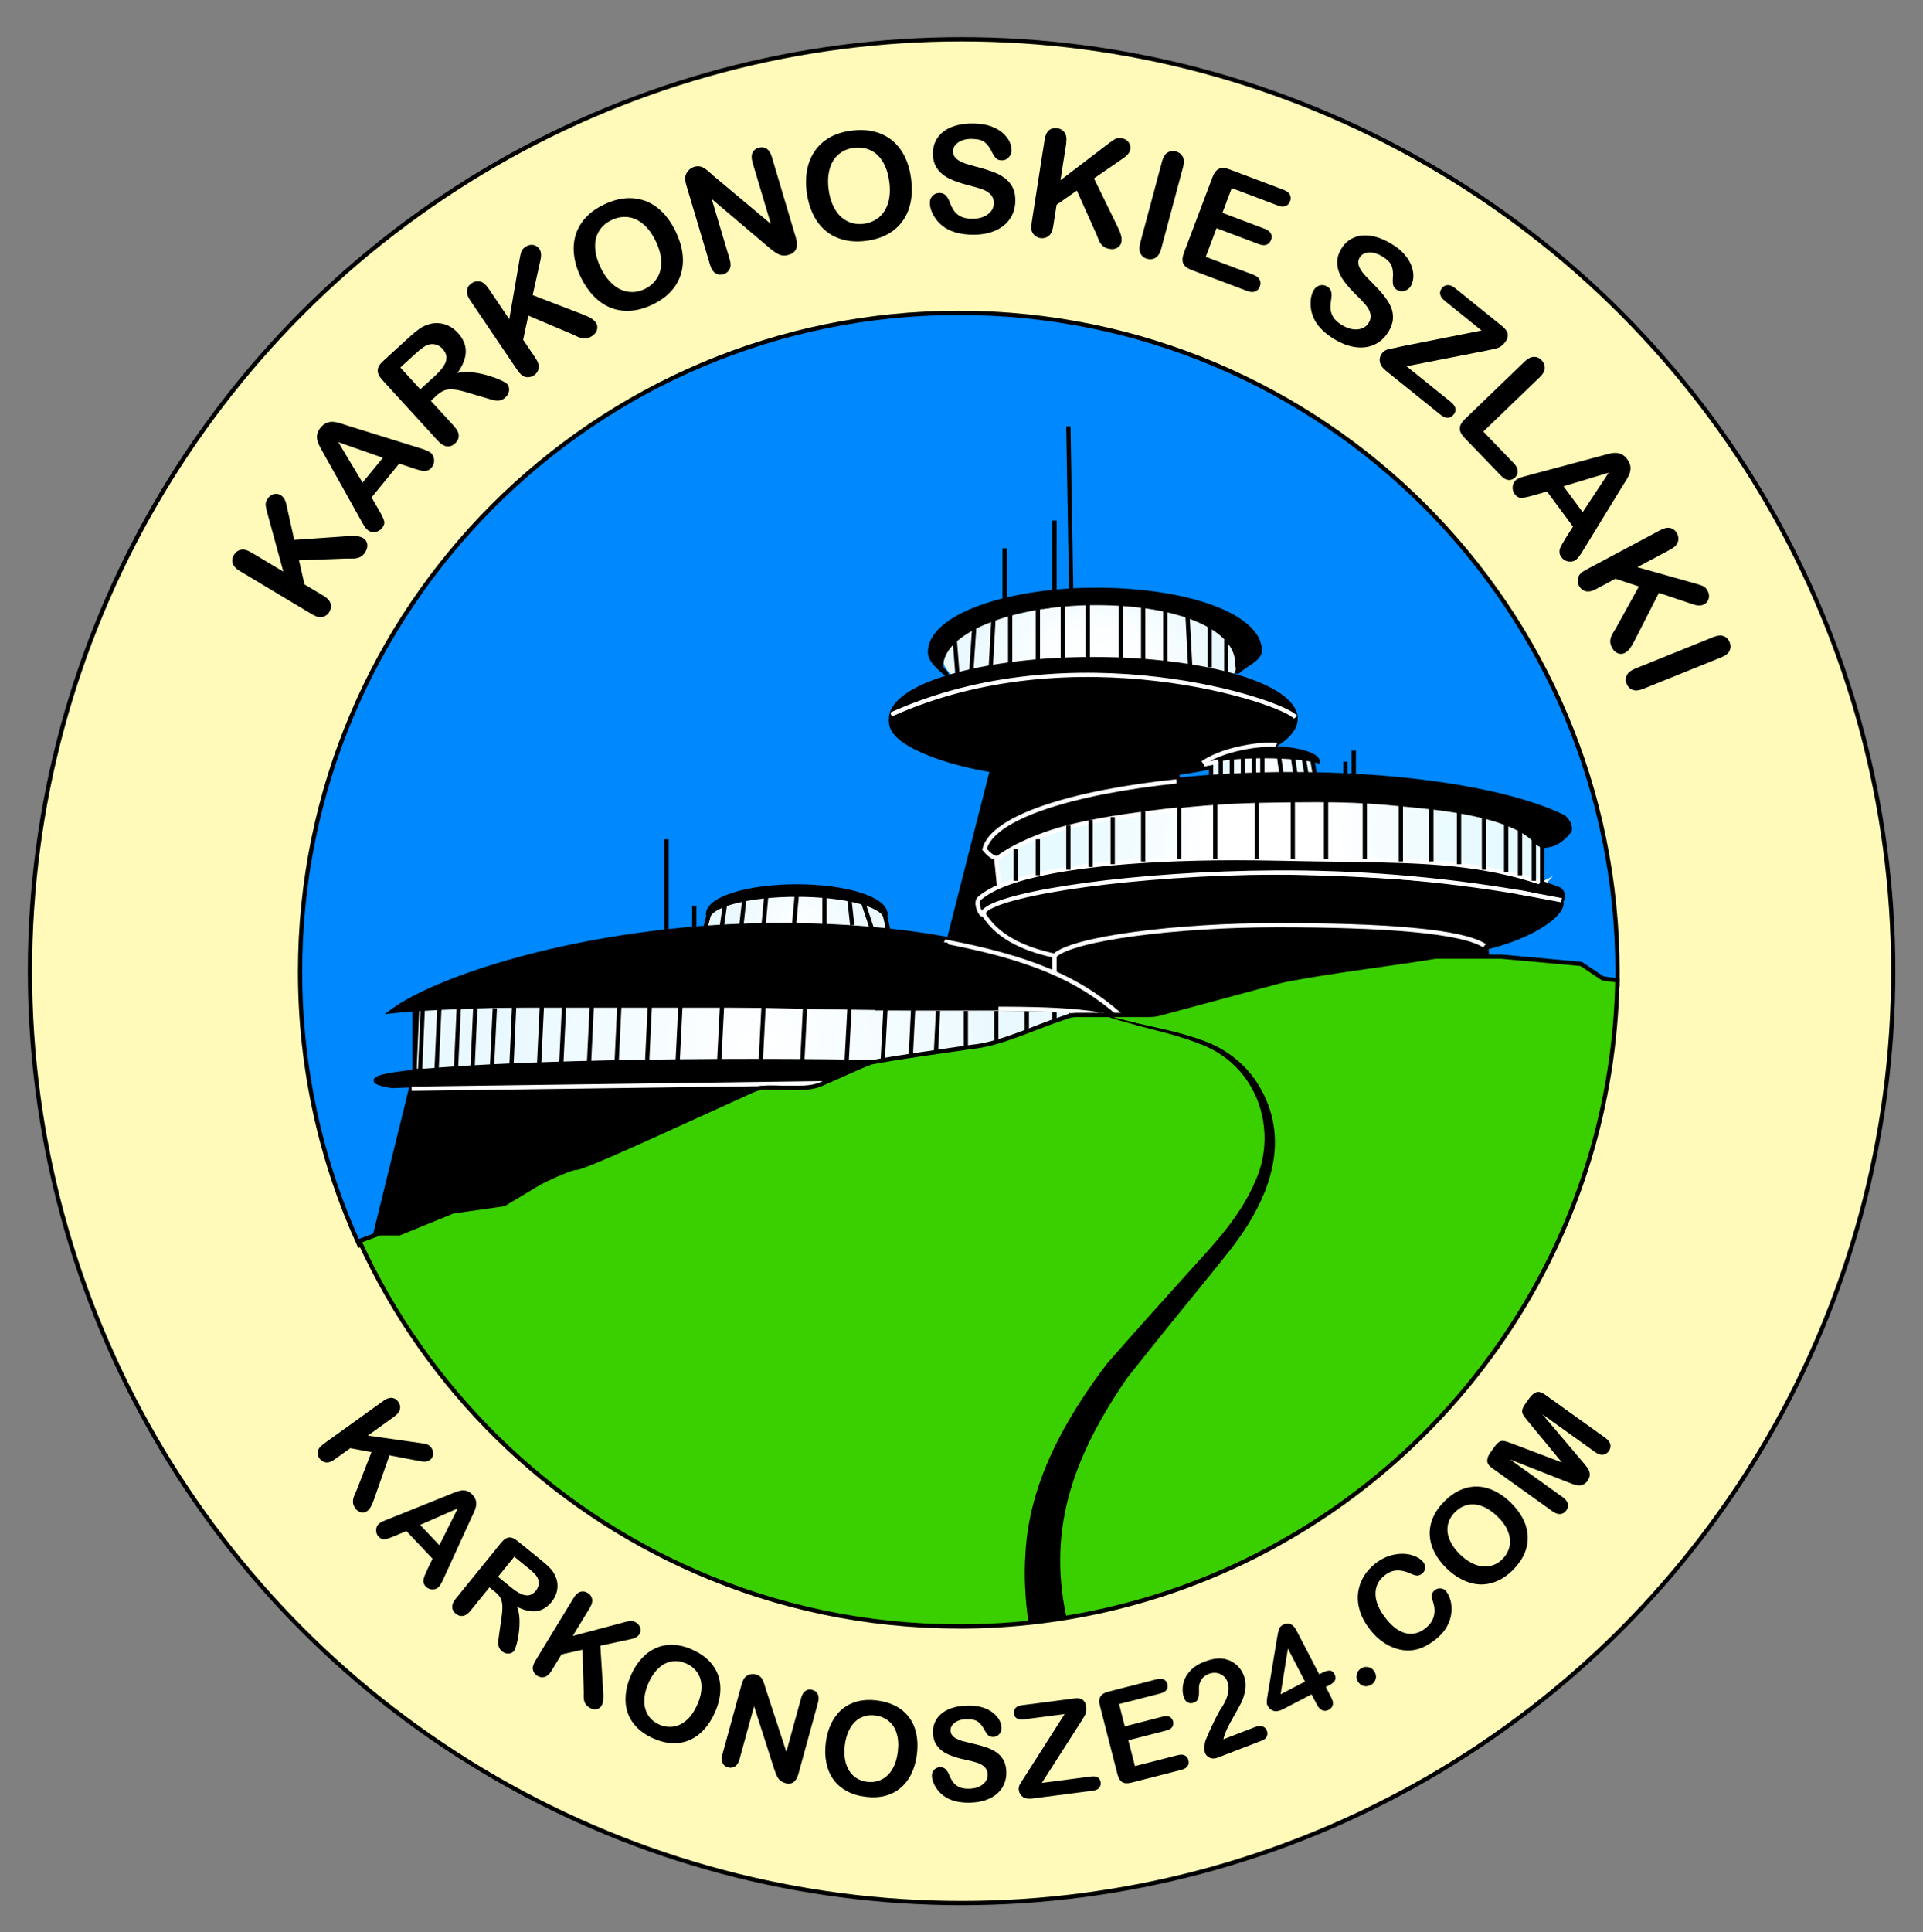 <?xml version="1.0" encoding="UTF-8"?>
<svg id="Warstwa_1" xmlns="http://www.w3.org/2000/svg" version="1.1" xmlns:xlink="http://www.w3.org/1999/xlink" viewBox="0 0 452 454">
  <rect x="0" y="0" width="452" height="454" fill="#808080" stroke="none"/>
  <!-- Generator: Adobe Illustrator 29.7.0, SVG Export Plug-In . SVG Version: 2.1.1 Build 88)  -->
  <defs>
    <style>
      .st0 {
        fill: #08f;
      }

      .st0, .st1, .st2, .st3, .st4, .st5, .st6, .st7, .st8, .st9, .st10 {
        stroke-miterlimit: 10;
      }

      .st0, .st1, .st2, .st4, .st6, .st7, .st9, .st10 {
        stroke: #000;
      }

      .st11 {
        fill: url(#Gradient_bez_nazwy_818);
      }

      .st1 {
        display: none;
      }

      .st1, .st2, .st3, .st5, .st12 {
        fill: none;
      }

      .st3 {
        fill-rule: evenodd;
      }

      .st3, .st5, .st8 {
        stroke: #fff;
      }

      .st4 {
        fill: url(#Gradient_bez_nazwy_7621);
      }

      .st13 {
        fill: url(#Gradient_bez_nazwy_442);
      }

      .st7 {
        fill: #3ad000;
      }

      .st14 {
        fill: url(#Gradient_bez_nazwy_7622);
      }

      .st9 {
        fill: #fffab9;
      }

      .st10 {
        fill: url(#Gradient_bez_nazwy_794);
      }

      .st15 {
        fill: url(#Gradient_bez_nazwy_762);
      }
    </style>
    <radialGradient id="Gradient_bez_nazwy_818" data-name="Gradient bez nazwy 818" cx="289.2" cy="102.8" fx="289.2" fy="102.8" r="32.47" gradientTransform="translate(2.73 96.13) scale(.88 .57)" gradientUnits="userSpaceOnUse">
      <stop offset="0" stop-color="#fff"/>
      <stop offset=".46" stop-color="#fbfeff"/>
      <stop offset=".82" stop-color="#f1fbff"/>
      <stop offset="1" stop-color="#eaf9ff"/>
    </radialGradient>
    <radialGradient id="Gradient_bez_nazwy_762" data-name="Gradient bez nazwy 762" cx="304.79" cy="180.61" fx="304.79" fy="180.61" r="9.63" gradientTransform="translate(4.6) scale(.96 1)" gradientUnits="userSpaceOnUse">
      <stop offset="0" stop-color="#fff"/>
      <stop offset=".69" stop-color="#f1fbff"/>
      <stop offset="1" stop-color="#eaf9ff"/>
    </radialGradient>
    <radialGradient id="Gradient_bez_nazwy_442" data-name="Gradient bez nazwy 442" cx="298.71" cy="256.49" fx="298.71" fy="256.49" r="45.9" gradientTransform="translate(0 -236.58) scale(1 1.71)" gradientUnits="userSpaceOnUse">
      <stop offset=".32" stop-color="#fff"/>
      <stop offset=".72" stop-color="#f2fcff"/>
      <stop offset="1" stop-color="#e7faff"/>
    </radialGradient>
    <radialGradient id="Gradient_bez_nazwy_794" data-name="Gradient bez nazwy 794" cx="360.53" cy="168.56" fx="360.53" fy="168.56" r="0" gradientUnits="userSpaceOnUse">
      <stop offset="0" stop-color="#002a70"/>
      <stop offset=".29" stop-color="#0a377a"/>
      <stop offset=".83" stop-color="#265a94"/>
      <stop offset="1" stop-color="#31679e"/>
    </radialGradient>
    <radialGradient id="Gradient_bez_nazwy_7621" data-name="Gradient bez nazwy 762" cx="177.85" cy="220.96" fx="177.85" fy="220.96" r="57.32" gradientTransform="translate(0 59.44) scale(1 .84)" xlink:href="#Gradient_bez_nazwy_762"/>
    <radialGradient id="Gradient_bez_nazwy_7622" data-name="Gradient bez nazwy 762" cx="182.82" cy="228.8" fx="182.82" fy="228.8" r="15.82" gradientTransform="translate(1.61 -28.4) scale(1.02 1.08)" xlink:href="#Gradient_bez_nazwy_762"/>
  </defs>
  <circle class="st9" cx="226.02" cy="228.21" r="218.98"/>
  <path class="st0" d="M380.19,228.36c0,.99-.02,2-.03,2.99l-3.39-.43-5.13-3.42-18.75-1.71h-15.47c-10.47,1.74-25.32,3.44-36.07,5.63-6.89,1.86-18.87,5.07-26.53,7.14-2.64.68-2.97.99-5.68.92-3.35,0-11.11,0-14.7,0-2.54,0-2.58,0-4.95.87-6.27,2-14.25,6.01-21.11,6.64-7.65,1.15-15.76,2.17-23.56,3.63-3.01,1.09-7.96,3.48-11.49,4.97-4,1.94-10.51.57-14.47,1.07-5.57,1.71-14.88,6.68-19.37,8.48,0,0-22.24,10.26-23.95,10.26s-8.55,3.42-8.55,3.42l-8.55,5.13-11.98,1.71-12.56,5.13h-4.55l-4.88,1.83c-8.96-19.57-13.94-41.35-13.94-64.27,0-85.51,69.32-154.83,154.83-154.83s154.83,69.32,154.83,154.83Z"/>
  <g>
    <g>
      <ellipse class="st11" cx="256.65" cy="154.23" rx="35.17" ry="12.7"/>
      <g>
        <g>
          <g>
            <path class="st6" d="M290.85,157.84c.27-.72,0-1.11,0-1.86,0-8.23-13.07-14.28-33.22-14.28-.66,0-1.32,0-1.97.02-1.12.02-2.22.07-3.31.14-.09,0-.18.01-.27.02-.24.01-.48.03-.72.05-.96.06-1.91.15-2.83.25-.14.01-.27.02-.4.04-.49.05-.96.11-1.45.17-.53.06-1.06.14-1.58.22-1.4.2-2.75.45-4.06.73-.26.06-.52.11-.78.17-1.89.42-3.67.91-5.34,1.45-.23.07-.46.15-.68.23-.23.07-.45.16-.67.24-.44.16-.88.32-1.3.49-.21.08-.42.17-.63.25-.2.09-.4.17-.6.25-.2.09-.39.17-.59.26-.33.15-.64.3-.95.45-.19.09-.37.18-.55.28-.07.04-.14.07-.2.11-.29.16-.57.31-.85.47-.17.1-.34.2-.5.3-.16.1-.32.2-.48.3-.32.2-.62.4-.91.61-.15.11-.29.21-.43.32-.49.37-.94.74-1.35,1.14-.08.07-.16.15-.24.22-.44.43-.83.86-1.17,1.31-.06.07-.11.14-.16.22-.33.46-.61.93-.83,1.41-.03.06-.06.12-.08.19-.02.04-.04.09-.05.13-.08.19-.16.38-.21.58-.2.62-.29,1.25-.29,1.89,0,.75,1.04,1.14,1.3,1.86-1.94-1.73-3.91-3.28-3.91-5.28,0-8.06,17.49-14.59,39.08-14.59s38.43,6.22,38.43,14.28c0,1.99-3.27,3.24-5.21,4.97Z"/>
            <path class="st6" d="M246.67,142.39c-.53.07-1.06.14-1.58.22"/>
          </g>
          <ellipse class="st6" cx="256.98" cy="168.88" rx="47.54" ry="14"/>
          <ellipse class="st6" cx="256.65" cy="169.54" rx="47.22" ry="12.7"/>
          <line class="st6" x1="224.41" y1="150.32" x2="225.07" y2="158.79"/>
          <line class="st6" x1="228.97" y1="147.72" x2="228.32" y2="157.49"/>
          <line class="st6" x1="233.53" y1="145.11" x2="232.88" y2="156.84"/>
          <line class="st6" x1="237.44" y1="144.46" x2="237.44" y2="156.18"/>
          <line class="st6" x1="243.95" y1="142.51" x2="243.95" y2="155.53"/>
          <line class="st6" x1="249.81" y1="141.86" x2="249.81" y2="154.88"/>
          <line class="st6" x1="255.68" y1="141.86" x2="255.68" y2="154.88"/>
          <line class="st6" x1="263.49" y1="141.86" x2="263.49" y2="154.88"/>
          <line class="st6" x1="268.7" y1="142.51" x2="268.7" y2="155.53"/>
          <line class="st6" x1="273.91" y1="143.16" x2="273.91" y2="155.53"/>
          <line class="st6" x1="279.12" y1="144.46" x2="279.77" y2="156.84"/>
          <line class="st6" x1="284.33" y1="147.07" x2="284.33" y2="156.84"/>
          <line class="st6" x1="288.24" y1="150.32" x2="288.24" y2="158.14"/>
          <line class="st6" x1="251.12" y1="100.17" x2="251.77" y2="138.6"/>
          <line class="st6" x1="247.86" y1="122.32" x2="247.86" y2="139.25"/>
          <line class="st6" x1="236.14" y1="128.83" x2="236.14" y2="141.2"/>
        </g>
        <polygon class="st6" points="275.21 246.71 216.6 246.06 234.18 177.03 273.26 176.37 275.21 246.71"/>
        <polygon class="st6" points="275.46 246.82 280.42 242.81 276.54 178.37 273.26 176.37 275.46 246.82"/>
      </g>
      <polygon points="349.79 243.78 248.46 245.1 248.19 219.03 349.79 215.62 349.79 243.78"/>
      <g>
        <polygon class="st15" points="310.06 183.86 284.66 183.86 285.31 177.35 308.1 177.35 310.06 183.86"/>
        <g>
          <path class="st13" d="M362.16,199.49c8.19,23.73-43.82,10.67-94.44,16.28-34.49,3.82-33.6-4.91-33.22-15.96.26-7.37,28.72-13.35,64.15-13.35s61.09,6.06,63.5,13.03Z"/>
          <g>
            <g>
              <path class="st10" d="M360.53,168.56"/>
              <g>
                <path class="st8" d="M278.47,190.05c-12.47,1.35-24.61,3-32.82,5.98-4.2,1.52-7.7,3.21-10.34,5.03-.29.2-.57.4-.85.61-1.09-.03-2.23-1.11-3.05-2.1,1.83-7.45,20.33-13.41,45.76-16.03l1.3,6.51Z"/>
                <path class="st6" d="M369,194.79c0,.11-.01.21-.03.33-.01.02-.03.04-.04.07-.01.02-.03.04-.04.06-1.25,1.6-2.64,2.77-4.45,3.28-.35.1-.79.15-1.25.2-1.15.14-1.83-.7-2.66-1.5-5.26-5.1-18.33-6.97-26.7-7.82-12.92-1.31-17-1.62-36.48-1.28-7,.12-13.76.55-20.11,1.24l-.21-6.15c8.21-.85,17.15-1.31,26.51-1.31,23.41,0,44.23,2.91,57.44,7.42,2.47.85,4.67,1.74,6.57,2.68.92.82,1.44,1.77,1.44,2.78Z"/>
                <path class="st8" d="M360.73,209.88l-.33.37-10.94,12.15v.21s-.08-.07-.12-.09c-5-3.9-25.32-5.12-49.05-5.12s-48.02,3.1-52.43,7.16c-12.13-2.51-15.35-7.93-16.28-9.12-.4-.51-.4-1.04-.01-1.57,3.24-4.55,34.06-9.23,68.07-8.85.15,0,.31,0,.46,0h.1c11.22.14,21.71.61,30.9,1.28,13.02.94,23.43,2.27,29.64,3.56Z"/>
                <path class="st8" d="M362.77,207.61l-2.05,2.27-.33.37c-8.45-1.54-18.33-2.96-29.31-3.93-8.77-.78-18.22-1.26-28.19-1.29-.91,0-1.8,0-2.7,0h-.1c-33.01.15-63.71,4.67-68.53,8.84-.36.31-.57.61-.64.92-.14.63-1.95-2.61-.7-3.69,1.89-1.63,4.79-3.03,8.51-4.21,1.59-.51,3.33-.97,5.21-1.4,2.21-.5,4.6-.96,7.16-1.35,1.67-.26,3.41-.5,5.21-.72,1.68-.21,3.42-.39,5.21-.56,2.31-.21,4.7-.4,7.16-.56,5.34-.34,11.02-.54,16.93-.62,3.2-.04,6.46-.04,9.77,0,2.05.02,4.11.05,6.19.1,10.69.24,19.65.24,27.68.52,7.05.25,13.38.72,19.54,1.78,3.93.66,7.8,1.56,11.72,2.8.64.2,1.3.41,1.95.64.09.03.19.07.29.1Z"/>
                <line class="st5" x1="234.18" y1="201.77" x2="234.83" y2="208.29"/>
                <line class="st2" x1="238.74" y1="199.49" x2="238.74" y2="206.98"/>
                <line class="st2" x1="243.95" y1="197.22" x2="243.95" y2="205.68"/>
                <line class="st2" x1="251.12" y1="193.96" x2="251.12" y2="204.38"/>
                <line class="st2" x1="256.33" y1="192.66" x2="256.33" y2="203.73"/>
                <line class="st2" x1="261.54" y1="192.01" x2="261.54" y2="203.08"/>
                <line class="st2" x1="268.7" y1="190.7" x2="268.7" y2="202.43"/>
                <line class="st2" x1="277.17" y1="189.4" x2="277.17" y2="201.77"/>
                <line class="st2" x1="285.64" y1="188.75" x2="285.64" y2="201.77"/>
                <line class="st2" x1="295.4" y1="188.1" x2="295.4" y2="201.77"/>
                <line class="st2" x1="303.87" y1="188.1" x2="303.87" y2="201.77"/>
                <line class="st2" x1="311.69" y1="188.1" x2="311.69" y2="201.77"/>
                <line class="st2" x1="320.8" y1="188.1" x2="320.8" y2="201.77"/>
                <line class="st2" x1="329.27" y1="188.75" x2="329.27" y2="202.43"/>
                <line class="st2" x1="336.44" y1="189.4" x2="336.44" y2="202.43"/>
                <line class="st2" x1="342.95" y1="190.7" x2="342.95" y2="203.08"/>
                <line class="st2" x1="348.81" y1="192.01" x2="348.81" y2="204.38"/>
                <line class="st2" x1="354.02" y1="193.31" x2="354.02" y2="205.03"/>
                <line class="st2" x1="357.28" y1="195.26" x2="357.28" y2="205.68"/>
                <line class="st2" x1="360.53" y1="197.22" x2="360.53" y2="206.98"/>
                <line class="st2" x1="362.49" y1="198.52" x2="362.49" y2="207.64"/>
              </g>
              <path class="st6" d="M309.71,178.82c-2.53-.68-7.26-1.14-12.68-1.14s-10.15.46-12.68,1.14c.33-1.72,5.87-3.09,12.68-3.09s12.35,1.37,12.68,3.09Z"/>
              <line class="st2" x1="284.66" y1="178.65" x2="284.66" y2="182.56"/>
              <line class="st2" x1="286.94" y1="178.33" x2="286.94" y2="182.24"/>
              <line class="st2" x1="289.54" y1="177.68" x2="289.54" y2="182.24"/>
              <line class="st2" x1="292.15" y1="177.68" x2="292.15" y2="182.24"/>
              <line class="st2" x1="294.75" y1="177.68" x2="294.75" y2="182.24"/>
              <line class="st2" x1="296.71" y1="177.68" x2="296.71" y2="182.24"/>
              <line class="st2" x1="300.61" y1="177.68" x2="301.27" y2="182.24"/>
              <line class="st2" x1="303.87" y1="177.68" x2="304.52" y2="182.24"/>
              <line class="st2" x1="306.48" y1="178.33" x2="307.13" y2="182.24"/>
              <line class="st2" x1="308.43" y1="178.33" x2="309.08" y2="182.24"/>
            </g>
            <line class="st1" x1="247.86" y1="224.57" x2="247.21" y2="244.76"/>
            <line class="st2" x1="349.46" y1="243.46" x2="349.46" y2="222.62"/>
            <line class="st2" x1="349.46" y1="222.4" x2="349.46" y2="222.29"/>
            <line class="st2" x1="247.21" y1="244.76" x2="349.46" y2="243.46"/>
            <line class="st2" x1="316.25" y1="178.98" x2="316.25" y2="182.24"/>
            <line class="st2" x1="318.2" y1="176.37" x2="318.2" y2="182.24"/>
          </g>
        </g>
      </g>
      <rect class="st4" x="97.41" y="236.29" width="160.87" height="16.93"/>
      <rect class="st14" x="166.12" y="209.92" width="42.33" height="17.58" rx="8.79" ry="8.79"/>
      <polygon class="st6" points="265.12 291.33 87.97 291.98 97.74 251.6 257.3 252.25 265.12 291.33"/>
      <g>
        <g>
          <path class="st6" d="M262.19,238.25c-6.81-1.81-32.56-.65-84.67-1.95-31.93-.8-71.71-.16-85.32,1.3,11.21-8.26,46.66-19.62,87.6-20.19,15.62-.22,29.7.93,41.68,3.03.36.06.71.13,1.07.19.2.04.39.07.59.11,20.42,3.79,34.44,10.36,39.05,17.51Z"/>
          <path class="st6" d="M208.13,214.8c0,.18-.02.35-.07.53-.87-2.85-9.84-5.09-20.78-5.09s-19.91,2.24-20.78,5.09c-.05-.18-.07-.35-.07-.53,0-3.6,9.33-6.51,20.84-6.51s20.84,2.92,20.84,6.51Z"/>
          <line class="st2" x1="166.45" y1="215.45" x2="165.8" y2="218.06"/>
          <line class="st2" x1="208.13" y1="215.45" x2="208.78" y2="218.71"/>
          <line class="st2" x1="202.92" y1="212.19" x2="204.88" y2="218.06"/>
          <line class="st2" x1="199.67" y1="211.54" x2="200.32" y2="217.41"/>
          <line class="st2" x1="193.8" y1="210.24" x2="193.8" y2="217.41"/>
          <line class="st2" x1="187.29" y1="210.24" x2="186.64" y2="217.41"/>
          <line class="st2" x1="180.13" y1="210.24" x2="179.48" y2="217.41"/>
          <line class="st2" x1="174.92" y1="211.54" x2="174.27" y2="217.41"/>
          <line class="st2" x1="170.36" y1="212.85" x2="169.71" y2="217.41"/>
          <path class="st6" d="M265.45,253.88c0,.41-1.06.81-3.03,1.19-17.77-.72-48.57-1.19-83.59-1.19-37.19,0-69.62.53-86.74,1.32-2.46-.42-3.78-.86-3.78-1.32,0-2.52,39.66-4.56,88.58-4.56s88.58,2.04,88.58,4.56Z"/>
          <line class="st2" x1="98.06" y1="236.94" x2="97.41" y2="251.92"/>
          <line class="st2" x1="255.68" y1="237.6" x2="255.68" y2="251.92"/>
          <line class="st2" x1="247.86" y1="236.94" x2="247.86" y2="251.27"/>
          <line class="st2" x1="241.35" y1="236.94" x2="241.35" y2="250.62"/>
          <line class="st2" x1="234.18" y1="236.94" x2="234.18" y2="250.62"/>
          <line class="st2" x1="227.02" y1="236.94" x2="227.02" y2="249.97"/>
          <line class="st2" x1="220.51" y1="236.94" x2="219.86" y2="249.97"/>
          <line class="st2" x1="214.64" y1="236.94" x2="213.99" y2="249.97"/>
          <line class="st2" x1="99.37" y1="236.94" x2="98.72" y2="251.92"/>
          <line class="st2" x1="103.27" y1="236.94" x2="102.62" y2="251.27"/>
          <line class="st2" x1="107.83" y1="236.94" x2="107.18" y2="251.27"/>
          <line class="st2" x1="111.74" y1="236.29" x2="111.09" y2="250.62"/>
          <line class="st2" x1="116.3" y1="236.94" x2="115.65" y2="250.62"/>
          <line class="st2" x1="120.86" y1="236.29" x2="120.21" y2="250.62"/>
          <line class="st2" x1="127.37" y1="236.29" x2="126.72" y2="249.97"/>
          <line class="st2" x1="132.58" y1="236.29" x2="131.93" y2="249.97"/>
          <line class="st2" x1="139.1" y1="236.29" x2="138.44" y2="249.97"/>
          <line class="st2" x1="145.61" y1="235.64" x2="144.96" y2="249.32"/>
          <line class="st2" x1="152.77" y1="235.64" x2="152.12" y2="249.32"/>
          <line class="st2" x1="159.94" y1="236.29" x2="159.29" y2="249.32"/>
          <line class="st2" x1="251.77" y1="237.6" x2="251.77" y2="251.27"/>
          <line class="st2" x1="258.28" y1="238.25" x2="258.28" y2="251.92"/>
          <line class="st2" x1="208.13" y1="236.94" x2="207.48" y2="249.32"/>
          <line class="st2" x1="199.67" y1="236.94" x2="199.01" y2="249.32"/>
          <line class="st2" x1="189.24" y1="236.29" x2="188.59" y2="249.32"/>
          <line class="st2" x1="179.48" y1="236.29" x2="178.82" y2="249.32"/>
          <line class="st2" x1="169.71" y1="236.29" x2="169.05" y2="249.32"/>
        </g>
        <line class="st2" x1="96.76" y1="255.18" x2="87.64" y2="292.3"/>
        <line class="st2" x1="258.28" y1="255.18" x2="265.45" y2="291.65"/>
        <line class="st2" x1="87.64" y1="292.3" x2="265.45" y2="291.65"/>
      </g>
      <polyline class="st2" points="347.51 224.57 349.34 222.52 349.46 222.4"/>
      <path class="st6" d="M366.67,211.47c-.23-.05-.48-.1-.72-.14.71.31,1.09.6,1.09.87.08,2.81-6.73,7.76-17.58,10.42v-.21l10.94-12.15.33-.37,2.05-2.27c1.2.41,2.4.85,3.62,1.33,1.11.44,1.44,2.77.27,2.53Z"/>
      <path class="st3" d="M282.7,179.3c5.99-4.1,16.45-4.64,17.26-4.21"/>
      <line class="st5" x1="283.03" y1="179.63" x2="286.29" y2="178.98"/>
    </g>
    <line class="st5" x1="96.76" y1="255.83" x2="241.35" y2="253.88"/>
    <line class="st2" x1="362.49" y1="207.64" x2="349.46" y2="221.96"/>
    <line class="st5" x1="356.63" y1="209.59" x2="367.05" y2="211.54"/>
    <path class="st6" d="M126.07,183.54"/>
    <path class="st5" d="M263.17,238.42c.24.21-.03.63-.09.95-11.31-3.08-27.93-2.07-47.13-2.42l6.51-15.63c19.61,3.78,30.96,8.54,40.71,17.11Z"/>
    <rect class="st6" x="206.18" y="225.87" width="28.01" height="11.07"/>
    <rect class="st6" x="217.9" y="221.96" width="3.91" height="3.26"/>
    <rect class="st6" x="221.16" y="221.96" width="1.3" height="1.3" rx=".06" ry=".06"/>
    <path class="st5" d="M209.43,167.91c42.94-19.43,92.34-3.05,95.09.65"/>
    <line class="st5" x1="247.86" y1="224.57" x2="247.86" y2="228.48"/>
    <line class="st2" x1="163.19" y1="212.85" x2="163.19" y2="220.01"/>
    <line class="st2" x1="156.68" y1="197.22" x2="156.68" y2="220.01"/>
  </g>
  <path class="st7" d="M225.36,382.18c-21.95,0-42.82-4.57-61.73-12.81-35.02-15.23-63.32-43.04-79.16-77.74l4.88-1.83h4.55l12.56-5.13,11.98-1.71,8.55-5.13s6.84-3.42,8.55-3.42,23.95-10.26,23.95-10.26c3.45-1.58,11.57-5.25,16.28-7.4,1.35-.62,2.32-1.12,3.75-1.13,3.69-.35,10.09.84,13.81-1.02,3.54-1.49,8.48-3.88,11.49-4.97,7.81-1.46,15.9-2.48,23.56-3.63,6.85-.63,14.86-4.64,21.11-6.64,2.38-.87,2.41-.88,4.95-.87,3.59,0,11.35,0,14.7,0,2.72.07,3.06-.24,5.68-.92,7.67-2.06,19.62-5.28,26.53-7.14,10.75-2.19,25.62-3.89,36.07-5.63h15.47l18.75,1.71,5.13,3.42,3.39.43c-1.11,58.65-34.83,109.3-83.78,134.61-21.27,11.02-45.42,17.23-71.02,17.23"/>
  <path class="st12" d="M247.65,397.07"/>
  <path d="M253.88,233.34c.91,4.84,9.38,5.97,13.42,7.1,5.19,1.2,10.46,2.2,15.53,4.09,5.17,1.85,9.74,5.32,12.7,9.98,6.57,10.37,4.68,21.35-1.18,31.55-2.69,4.8-6.22,8.94-9.61,13.18-6.51,7.98-14.14,17.4-19.93,24.73-12,17.62-18.76,34.51-14.16,56.01,0,0-8.87,1.54-8.87,1.54-.8-5.43-1.12-10.98-.75-16.53.88-16.63,9.36-31.64,19.16-44.55,7.05-8.04,14.21-16.01,21.36-23.92,5.34-5.79,10.45-11.75,13.54-19.05,3.15-6.97,2.83-15.39-1.04-22.07-2.58-4.54-6.72-8.04-11.61-9.93-4.89-2.01-10.12-3.18-15.28-4.54-4.04-1.28-12.51-2.66-13.29-7.59h0Z"/>
  <g>
    <path d="M92.74,332.83l-6.28,4.51,12.54,1.78c.6.08,1.08.19,1.42.3.34.12.66.38.95.77.37.52.52,1.05.45,1.59s-.33.97-.77,1.29c-.53.38-1.25.49-2.16.31l-7.34-1.41-3.63,10.31c-.25.72-.5,1.31-.75,1.76s-.55.81-.91,1.06c-.4.29-.86.38-1.38.28-.52-.1-.97-.42-1.36-.96-.36-.5-.55-.99-.56-1.47s.08-.95.28-1.42c.2-.48.39-.91.56-1.29l3.51-9.02-4.98-.92-3.7,2.66c-.75.54-1.43.77-2.04.68-.61-.08-1.1-.39-1.49-.93-.22-.31-.35-.67-.4-1.07-.04-.4.02-.78.19-1.13.15-.28.36-.54.64-.78.28-.24.71-.57,1.28-.98l13.31-9.57c.73-.53,1.4-.76,2-.7.6.06,1.09.36,1.49.92.39.55.53,1.12.41,1.72-.12.6-.55,1.16-1.29,1.7Z"/>
    <path d="M100.38,368.95l1.29-2.67-6.16-6.51-2.78,1.18c-1.08.46-1.87.71-2.35.77s-.95-.16-1.4-.64c-.39-.41-.58-.91-.57-1.51s.19-1.07.57-1.43c.22-.21.48-.38.78-.53.3-.15.74-.33,1.31-.56l14.28-5.74c.41-.17.9-.36,1.47-.6.57-.23,1.09-.39,1.54-.46.45-.08.91-.04,1.36.1.46.14.9.43,1.32.88.43.45.7.91.81,1.37.11.46.12.92.03,1.36-.09.44-.24.87-.42,1.29s-.45.97-.78,1.66l-6.38,13.96c-.48,1.07-.89,1.78-1.25,2.11-.37.35-.86.52-1.46.5-.6-.02-1.11-.24-1.52-.68-.24-.25-.4-.52-.48-.79-.08-.27-.1-.54-.06-.81.04-.27.15-.63.34-1.08.19-.45.36-.84.51-1.18ZM98.75,358.32l4.52,4.79,4.33-8.66-8.85,3.88Z"/>
    <path d="M116.26,373.99l-1.21-.99-4.46,5.5c-.59.72-1.18,1.13-1.78,1.21-.6.08-1.15-.08-1.67-.5-.55-.45-.84-.97-.85-1.58s.26-1.25.82-1.95l10.69-13.17c.61-.75,1.21-1.15,1.82-1.22.61-.06,1.28.21,2.03.82l5.64,4.58c.78.63,1.42,1.2,1.92,1.72.5.51.89,1.05,1.17,1.62.35.66.57,1.37.64,2.12.07.76-.01,1.5-.25,2.23s-.61,1.41-1.11,2.03c-1.04,1.28-2.22,2-3.56,2.18-1.34.18-2.87-.17-4.59-1.03.35.83.55,1.79.59,2.88.04,1.09,0,2.18-.15,3.25-.14,1.08-.33,2.01-.55,2.78-.23.78-.43,1.28-.6,1.5-.18.23-.44.39-.76.5-.32.11-.66.12-1.02.05-.35-.07-.69-.24-1.02-.51-.39-.32-.64-.67-.76-1.07-.12-.4-.16-.81-.12-1.25.04-.43.11-1.06.23-1.87l.49-3.44c.19-1.25.27-2.26.24-3.02s-.19-1.39-.46-1.88c-.27-.49-.72-.99-1.33-1.49ZM124.08,368.41l-3.2-2.6-3.82,4.71,3.11,2.52c.83.68,1.59,1.17,2.28,1.49.69.32,1.32.42,1.9.32.58-.1,1.12-.46,1.61-1.07.39-.47.6-.99.66-1.55.05-.56-.06-1.1-.35-1.63-.27-.5-.99-1.23-2.19-2.2Z"/>
    <path d="M138.64,377.82l-4.02,6.6,12.24-3.25c.59-.16,1.06-.25,1.43-.27.36-.03.75.09,1.17.34.55.33.89.76,1.04,1.29s.07,1.02-.21,1.48c-.34.56-.96.93-1.87,1.13l-7.31,1.57.68,10.91c.05.76.05,1.4,0,1.91-.05.51-.2.96-.43,1.33-.26.42-.64.68-1.16.79s-1.06-.01-1.62-.36c-.53-.32-.89-.7-1.09-1.13-.2-.43-.29-.9-.29-1.42,0-.52,0-.98,0-1.4l-.28-9.68-4.94,1.09-2.37,3.89c-.48.79-1.02,1.26-1.61,1.42-.59.16-1.17.07-1.73-.27-.33-.2-.59-.47-.78-.83-.2-.35-.29-.73-.27-1.12.03-.31.12-.63.29-.97.17-.33.43-.8.8-1.4l8.53-14c.47-.77.99-1.25,1.56-1.42.57-.18,1.15-.09,1.73.26.57.35.92.82,1.04,1.42.12.6-.05,1.29-.53,2.06Z"/>
    <path d="M162.65,387.61c2.09.92,3.71,2.13,4.84,3.63,1.13,1.51,1.74,3.21,1.82,5.11.09,1.9-.33,3.91-1.26,6.02-.68,1.56-1.52,2.89-2.5,3.98-.98,1.09-2.1,1.92-3.35,2.49-1.25.57-2.61.83-4.05.79-1.45-.04-2.97-.41-4.55-1.11-1.58-.69-2.88-1.57-3.91-2.62-1.03-1.06-1.75-2.23-2.18-3.52-.43-1.29-.57-2.68-.43-4.18s.55-2.99,1.21-4.51c.68-1.55,1.52-2.88,2.54-3.98,1.01-1.1,2.14-1.92,3.38-2.46,1.24-.54,2.58-.79,4-.74,1.42.05,2.91.41,4.45,1.08ZM163.92,400.54c.65-1.48.97-2.86.96-4.16,0-1.29-.33-2.41-.97-3.35-.64-.94-1.54-1.67-2.69-2.17-.82-.36-1.64-.53-2.47-.53-.83,0-1.62.19-2.38.56-.76.37-1.48.95-2.17,1.73-.69.79-1.28,1.75-1.78,2.89-.5,1.15-.81,2.25-.93,3.3-.12,1.05-.04,2,.22,2.84.26.84.67,1.56,1.22,2.17.55.6,1.24,1.08,2.05,1.44,1.05.46,2.12.62,3.23.48,1.11-.14,2.16-.64,3.16-1.51,1-.87,1.84-2.1,2.54-3.7Z"/>
    <path d="M179.99,396.86l4.84,14.8,3.47-12.64c.23-.82.57-1.39,1.04-1.7.47-.31,1-.39,1.6-.22.62.17,1.05.51,1.29,1.02.25.51.25,1.17.03,2l-4.59,16.72c-.51,1.87-1.54,2.59-3.09,2.16-.39-.11-.72-.26-1-.45-.28-.2-.52-.45-.72-.77-.2-.32-.38-.67-.52-1.06-.14-.39-.28-.78-.42-1.18l-4.68-14.6-3.42,12.46c-.22.81-.58,1.37-1.07,1.69-.49.31-1.03.39-1.62.22-.61-.17-1.04-.51-1.29-1.03-.25-.52-.27-1.18-.05-1.99l4.5-16.4c.19-.7.42-1.22.68-1.58.3-.38.71-.66,1.21-.81.5-.16,1-.17,1.49-.04.39.11.7.26.94.46.24.2.44.44.59.71s.29.6.41,1c.12.4.25.81.38,1.24Z"/>
    <path d="M206.14,399.59c2.27.28,4.16.99,5.67,2.11s2.58,2.58,3.2,4.38c.62,1.8.79,3.84.51,6.13-.21,1.69-.63,3.2-1.26,4.52-.63,1.33-1.47,2.44-2.51,3.34-1.04.9-2.26,1.54-3.66,1.91-1.4.37-2.96.45-4.68.23-1.71-.21-3.21-.68-4.49-1.4-1.28-.72-2.32-1.64-3.1-2.76-.78-1.12-1.31-2.41-1.6-3.88-.29-1.47-.33-3.03-.12-4.67.21-1.68.64-3.19,1.3-4.54.66-1.34,1.5-2.45,2.54-3.32,1.04-.87,2.25-1.49,3.62-1.84s2.9-.43,4.57-.23ZM211.03,411.62c.2-1.6.11-3.02-.26-4.26-.37-1.24-1-2.22-1.88-2.94-.88-.72-1.95-1.16-3.19-1.31-.89-.11-1.72-.05-2.52.19-.79.24-1.5.64-2.12,1.21-.62.57-1.15,1.33-1.59,2.28-.44.95-.73,2.04-.89,3.28-.16,1.24-.14,2.39.05,3.43.19,1.04.53,1.93,1.02,2.67.49.73,1.08,1.31,1.78,1.73s1.49.69,2.38.8c1.13.14,2.21-.01,3.23-.46s1.89-1.23,2.6-2.34c.71-1.11,1.17-2.54,1.39-4.27Z"/>
    <path d="M236.54,416.47c.02,1.33-.3,2.54-.97,3.61-.67,1.07-1.66,1.92-2.97,2.54-1.31.62-2.88.95-4.69.98-2.18.04-3.98-.35-5.4-1.15-1.01-.58-1.84-1.35-2.48-2.33-.64-.98-.97-1.93-.99-2.86,0-.54.17-1.01.54-1.4s.84-.59,1.43-.6c.47,0,.87.14,1.2.43.33.3.62.74.86,1.33.29.7.6,1.28.94,1.74.33.47.8.85,1.39,1.14.6.3,1.38.44,2.34.42,1.32-.02,2.39-.35,3.21-.98.82-.63,1.22-1.41,1.2-2.33-.01-.73-.25-1.32-.7-1.77-.45-.45-1.04-.79-1.75-1.02-.71-.23-1.66-.47-2.85-.72-1.59-.34-2.92-.76-4-1.24-1.08-.48-1.93-1.14-2.57-1.99-.64-.85-.97-1.91-.99-3.18-.02-1.21.29-2.3.94-3.25.65-.95,1.59-1.69,2.84-2.22s2.71-.8,4.41-.83c1.35-.02,2.53.13,3.52.45.99.32,1.82.75,2.48,1.3.66.55,1.15,1.12,1.46,1.73s.47,1.2.48,1.78c0,.53-.17,1.01-.54,1.45-.37.43-.83.65-1.4.66-.51,0-.9-.11-1.17-.36-.27-.25-.57-.67-.88-1.24-.42-.83-.91-1.47-1.48-1.92-.57-.46-1.47-.67-2.72-.66-1.15.02-2.08.29-2.78.8-.7.52-1.04,1.13-1.03,1.84,0,.44.13.82.38,1.14.25.32.58.59,1.01.81.42.22.85.4,1.29.52.43.12,1.15.3,2.14.54,1.25.27,2.38.57,3.39.91,1.01.33,1.88.75,2.59,1.24.71.49,1.28,1.12,1.68,1.88.41.76.62,1.7.64,2.81Z"/>
    <path d="M240.74,417.68l9.49-14.89-9.65,1.25c-.68.09-1.21,0-1.59-.25-.38-.25-.6-.62-.67-1.11-.07-.51.05-.94.36-1.3.3-.36.79-.58,1.47-.67l12.44-1.61c1.61-.21,2.51.44,2.71,1.94.09.72.03,1.31-.18,1.77s-.67,1.22-1.36,2.28l-8.88,13.86,11.57-1.5c.69-.09,1.22-.01,1.59.23.37.24.59.61.66,1.12.07.53-.05.97-.34,1.32-.3.35-.79.57-1.48.66l-14.2,1.84c-.96.12-1.72,0-2.26-.37s-.86-.92-.96-1.64c-.03-.25-.02-.48.03-.7s.13-.43.24-.63.27-.46.47-.77.38-.59.53-.82Z"/>
    <path d="M272.79,397.93l-9.75,2.5,1.34,5.24,8.97-2.3c.66-.17,1.19-.15,1.59.07.4.21.66.56.79,1.05.12.49.07.92-.18,1.31-.24.39-.7.67-1.37.84l-8.97,2.3,1.56,6.07,10.08-2.58c.68-.17,1.23-.15,1.66.08.43.23.71.6.84,1.13.13.5.06.96-.2,1.36-.26.4-.74.69-1.42.87l-11.75,3.01c-.94.24-1.67.21-2.19-.11s-.9-.93-1.14-1.87l-4.11-16.05c-.16-.62-.2-1.15-.11-1.59.08-.44.3-.8.65-1.08.35-.28.83-.5,1.44-.66l11.42-2.93c.69-.18,1.24-.15,1.65.07.41.22.68.58.81,1.07.13.5.07.95-.19,1.34s-.73.68-1.42.85Z"/>
    <path d="M287.56,408.71l7.32-2.83c.73-.28,1.34-.35,1.84-.2.5.15.85.48,1.05,1,.18.46.17.91,0,1.34-.18.44-.58.77-1.2,1.01l-10.33,3.98c-.7.27-1.32.29-1.87.05-.54-.24-.92-.62-1.12-1.14-.13-.34-.18-.83-.14-1.49.04-.65.14-1.2.32-1.63.75-1.77,1.44-3.31,2.09-4.62s1.13-2.19,1.45-2.64c.56-.84.99-1.63,1.28-2.37.3-.74.47-1.46.52-2.13.04-.68-.04-1.29-.25-1.84-.23-.6-.58-1.08-1.05-1.44-.47-.36-1-.58-1.59-.65s-1.18,0-1.76.23c-1.23.47-1.98,1.38-2.27,2.73-.04.18-.05.62-.03,1.33.02.71-.04,1.29-.19,1.73-.15.44-.49.77-1.02.97-.47.18-.92.18-1.34-.01-.43-.19-.75-.55-.95-1.08-.25-.65-.36-1.38-.34-2.19.02-.81.21-1.62.56-2.41s.91-1.53,1.66-2.23c.75-.69,1.72-1.27,2.9-1.72,1.43-.55,2.74-.8,3.92-.74.77.05,1.5.24,2.2.57.7.33,1.32.79,1.86,1.37s.95,1.24,1.24,1.98c.45,1.16.57,2.33.36,3.5-.21,1.17-.51,2.14-.9,2.91-.39.77-1.07,2-2.03,3.69-.96,1.69-1.58,2.96-1.86,3.8-.13.34-.24.73-.34,1.18Z"/>
    <path d="M309.57,400.63l-1.29-2.48-6.7,3.48c-.85.44-1.58.58-2.2.41-.62-.16-1.1-.57-1.44-1.23-.09-.17-.15-.36-.17-.56s-.03-.44,0-.69c.02-.26.06-.51.1-.75s.09-.55.15-.91l2.17-13.13c.14-.86.29-1.51.44-1.95.15-.43.44-.76.86-.98,1.35-.7,2.43-.28,3.23,1.27l5.36,10.33.57-.3c.68-.36,1.28-.55,1.79-.58.51-.03.93.27,1.26.91.27.52.29.98.08,1.39s-.66.79-1.34,1.14l-.81.42,1.29,2.48c.36.69.47,1.27.34,1.76-.13.49-.45.87-.96,1.13-.5.26-.99.3-1.47.11-.48-.18-.9-.61-1.25-1.28ZM301,398.13l5.74-2.98-4.02-7.75-1.72,10.73Z"/>
    <path d="M322.34,395.86c-.53.33-1.09.45-1.68.35-.59-.1-1.08-.45-1.47-1.06-.33-.52-.42-1.08-.29-1.68.13-.6.46-1.07,1-1.41s1.11-.44,1.72-.31c.61.13,1.08.46,1.41.99.38.6.49,1.19.33,1.78-.16.58-.5,1.03-1,1.35Z"/>
    <path d="M339.96,374c.43.55.76,1.26.99,2.12.23.86.29,1.83.18,2.9-.1,1.08-.46,2.16-1.07,3.26-.61,1.09-1.52,2.11-2.73,3.05-.92.71-1.82,1.27-2.71,1.68s-1.78.67-2.68.77c-.9.11-1.84.06-2.82-.14-.88-.19-1.75-.5-2.6-.92-.85-.43-1.65-.96-2.41-1.6-.76-.64-1.47-1.4-2.14-2.26-1.09-1.4-1.86-2.82-2.31-4.24-.45-1.43-.6-2.83-.45-4.21s.58-2.67,1.28-3.87c.7-1.2,1.63-2.25,2.79-3.15,1.41-1.09,2.88-1.78,4.42-2.08,1.54-.29,2.92-.25,4.15.12,1.23.37,2.13.93,2.7,1.67.31.4.45.87.4,1.4-.05.53-.27.95-.67,1.26-.45.35-.87.51-1.26.47s-.93-.21-1.61-.52c-1.13-.51-2.17-.73-3.12-.68-.95.05-1.89.43-2.8,1.14-1.45,1.12-2.18,2.57-2.18,4.34,0,1.77.78,3.67,2.35,5.69,1.05,1.36,2.11,2.33,3.19,2.94,1.08.6,2.14.86,3.18.76s2.03-.51,2.96-1.23c1.01-.79,1.68-1.7,1.99-2.75.31-1.05.27-2.2-.13-3.45-.21-.58-.31-1.09-.31-1.56,0-.46.24-.88.73-1.26.42-.33.89-.46,1.42-.4s.96.31,1.3.74Z"/>
    <path d="M339.35,352.94c1.59-1.64,3.29-2.72,5.1-3.25,1.81-.53,3.62-.5,5.43.09,1.81.59,3.55,1.68,5.2,3.29,1.22,1.19,2.17,2.43,2.85,3.73.68,1.3,1.06,2.64,1.15,4.01s-.14,2.73-.68,4.07-1.43,2.63-2.63,3.88c-1.2,1.24-2.48,2.15-3.83,2.74-1.35.59-2.7.86-4.07.81-1.36-.05-2.72-.41-4.06-1.06s-2.61-1.56-3.8-2.71c-1.21-1.18-2.16-2.44-2.83-3.77-.68-1.33-1.05-2.68-1.12-4.03-.07-1.35.17-2.69.71-4,.54-1.32,1.4-2.58,2.58-3.79ZM351.91,356.29c-1.16-1.12-2.34-1.91-3.55-2.36-1.21-.45-2.37-.54-3.48-.27-1.11.27-2.1.86-2.97,1.75-.62.64-1.08,1.35-1.36,2.12-.29.78-.39,1.58-.31,2.42.08.84.37,1.72.86,2.64.5.92,1.19,1.82,2.08,2.68.9.87,1.82,1.55,2.77,2.03.95.48,1.86.74,2.74.79.88.05,1.7-.08,2.46-.38.76-.3,1.45-.78,2.07-1.42.8-.82,1.32-1.77,1.58-2.86.26-1.08.16-2.25-.31-3.48-.46-1.24-1.32-2.46-2.57-3.68Z"/>
    <path d="M368.4,348.25l-13.47-5.31,12.37,8.86c.68.49,1.09,1.01,1.21,1.56.12.55,0,1.08-.36,1.58-.35.49-.81.77-1.37.83-.56.07-1.19-.15-1.88-.64l-14.18-10.16c-.78-.56-1.16-1.14-1.15-1.75.02-.6.28-1.25.77-1.94l.81-1.12c.48-.68.9-1.12,1.24-1.34.34-.22.72-.29,1.15-.21s1.06.29,1.91.61l11.68,4.43-7.95-9.64c-.58-.7-.98-1.24-1.19-1.61-.21-.37-.27-.76-.17-1.15.1-.39.39-.93.87-1.6l.81-1.12c.5-.69,1.03-1.14,1.59-1.36.57-.21,1.24-.04,2.02.52l14.18,10.16c.68.49,1.09,1.01,1.21,1.56.12.55,0,1.08-.37,1.6-.34.48-.8.75-1.36.82-.56.06-1.19-.15-1.87-.64l-12.37-8.86,9.36,11.05c.61.72,1.04,1.26,1.3,1.63s.42.81.48,1.33c.06.52-.12,1.06-.52,1.63-.3.42-.65.72-1.04.88s-.79.22-1.19.18c-.4-.04-.81-.14-1.22-.29-.41-.15-.84-.32-1.29-.49Z"/>
  </g>
  <g>
    <path d="M59,129.77l7.6,4.55-3.83-14.01c-.19-.67-.29-1.22-.33-1.63-.03-.42.09-.86.38-1.35.38-.63.87-1.03,1.47-1.2.6-.17,1.17-.09,1.7.23.64.38,1.08,1.1,1.31,2.13l1.86,8.37,12.5-.87c.87-.07,1.6-.07,2.19-.01.59.06,1.1.22,1.53.48.48.29.79.73.92,1.32.13.59,0,1.21-.39,1.86-.37.61-.79,1.03-1.29,1.26-.49.23-1.03.34-1.63.35-.59,0-1.13,0-1.61,0l-11.1.41,1.29,5.66,4.48,2.68c.91.54,1.46,1.15,1.65,1.83s.09,1.34-.3,1.99c-.22.38-.54.68-.94.9-.4.23-.83.33-1.28.32-.36-.03-.73-.13-1.11-.32-.38-.19-.92-.49-1.61-.9l-16.12-9.66c-.89-.53-1.44-1.12-1.65-1.78-.21-.65-.11-1.32.29-1.99.4-.66.94-1.06,1.62-1.21.68-.15,1.47.05,2.37.59Z"/>
    <path d="M97.06,110.02l-3.22-1.08-6.51,7.95,1.74,2.99c.68,1.17,1.08,2.02,1.22,2.56.13.54-.04,1.1-.52,1.69-.41.5-.95.79-1.63.87-.68.08-1.25-.06-1.71-.44-.27-.22-.51-.49-.72-.81-.21-.32-.49-.79-.83-1.41l-8.6-15.4c-.25-.44-.55-.97-.89-1.59-.35-.62-.6-1.18-.75-1.68-.15-.5-.18-1.03-.09-1.57.09-.54.36-1.08.81-1.62.45-.55.93-.93,1.44-1.12s1.02-.28,1.54-.23c.51.04,1.02.14,1.53.29.51.15,1.17.37,2,.65l16.8,5.23c1.29.39,2.15.76,2.58,1.11.45.37.71.9.78,1.59.07.69-.12,1.3-.55,1.83-.25.31-.53.53-.82.66-.29.13-.6.19-.91.19-.32,0-.74-.08-1.28-.23-.54-.15-1.01-.29-1.41-.41ZM85.21,113.41l4.79-5.84-10.48-3.66,5.7,9.5Z"/>
    <path d="M102.59,92.98l-1.32,1.21,5.48,5.99c.72.79,1.08,1.53,1.07,2.22,0,.69-.29,1.29-.85,1.8-.6.55-1.25.78-1.93.69-.69-.09-1.38-.51-2.07-1.26l-13.12-14.35c-.74-.81-1.1-1.57-1.07-2.27.03-.7.45-1.42,1.27-2.16l6.15-5.62c.85-.78,1.61-1.4,2.27-1.88.67-.48,1.35-.83,2.03-1.05.81-.29,1.65-.41,2.52-.36.87.05,1.7.27,2.48.66.79.39,1.49.93,2.11,1.61,1.27,1.39,1.9,2.86,1.87,4.41-.02,1.55-.68,3.23-1.95,5.03,1-.26,2.12-.32,3.36-.18,1.25.14,2.47.38,3.67.73,1.2.35,2.22.71,3.06,1.1.85.39,1.38.7,1.59.94.23.25.37.56.43.95.06.39.02.77-.12,1.16-.14.39-.39.75-.75,1.07-.42.39-.87.61-1.34.68s-.95.04-1.44-.08c-.49-.12-1.18-.31-2.08-.58l-3.82-1.14c-1.39-.43-2.52-.69-3.39-.78-.87-.09-1.61-.02-2.21.2-.6.23-1.24.64-1.91,1.26ZM97.59,83.17l-3.49,3.19,4.69,5.13,3.38-3.09c.91-.83,1.6-1.61,2.08-2.33.48-.72.7-1.42.69-2.1s-.33-1.35-.93-2.01c-.47-.52-1.02-.85-1.65-1.01-.62-.15-1.26-.12-1.9.12-.61.22-1.57.92-2.86,2.1Z"/>
    <path d="M114.75,67.67l4.96,7.34,2.46-14.31c.12-.69.25-1.23.39-1.62.15-.39.45-.74.92-1.06.61-.41,1.22-.57,1.84-.46.62.1,1.1.41,1.45.93.42.62.51,1.45.29,2.49l-1.86,8.37,11.69,4.5c.82.31,1.48.61,1.99.91.51.3.9.66,1.19,1.08.32.47.41,1,.27,1.59-.14.59-.52,1.1-1.15,1.52-.59.4-1.16.6-1.7.6-.54,0-1.08-.12-1.62-.37-.54-.25-1.03-.47-1.46-.68l-10.23-4.33-1.22,5.67,2.92,4.33c.59.88.83,1.66.72,2.36-.11.69-.48,1.25-1.11,1.68-.36.24-.77.38-1.23.42-.46.04-.89-.05-1.29-.25-.31-.18-.6-.43-.87-.76s-.62-.83-1.08-1.5l-10.52-15.57c-.58-.86-.83-1.63-.74-2.31.09-.68.45-1.24,1.1-1.68.64-.43,1.3-.57,1.98-.41.68.16,1.31.67,1.9,1.54Z"/>
    <path d="M141.95,48.06c2.36-1.13,4.62-1.63,6.78-1.48,2.15.15,4.09.89,5.81,2.24s3.15,3.22,4.29,5.6c.85,1.76,1.38,3.48,1.59,5.15.21,1.67.1,3.26-.35,4.78-.45,1.51-1.23,2.88-2.35,4.11-1.12,1.23-2.58,2.27-4.37,3.13-1.78.85-3.52,1.33-5.2,1.43-1.69.1-3.25-.15-4.7-.74-1.45-.59-2.76-1.51-3.95-2.75-1.19-1.24-2.19-2.72-3.01-4.43-.84-1.75-1.36-3.48-1.56-5.18-.2-1.7-.07-3.29.4-4.78.46-1.48,1.25-2.82,2.35-4.02,1.11-1.2,2.53-2.22,4.27-3.05ZM154.12,56.64c-.8-1.67-1.76-2.98-2.89-3.95-1.12-.96-2.34-1.52-3.64-1.67-1.3-.15-2.6.09-3.89.71-.92.44-1.69,1.02-2.31,1.75-.62.72-1.05,1.55-1.29,2.48-.25.93-.29,2-.12,3.18.17,1.19.56,2.42,1.18,3.71.62,1.3,1.35,2.39,2.17,3.28.83.89,1.71,1.54,2.63,1.94.93.4,1.86.59,2.79.56.94-.03,1.86-.26,2.79-.71,1.18-.57,2.12-1.38,2.83-2.45.71-1.06,1.06-2.35,1.05-3.87,0-1.51-.44-3.17-1.31-4.98Z"/>
    <path d="M167.49,41.14l13.69,11.47-4.29-14.41c-.28-.94-.29-1.7-.02-2.29.26-.59.73-.98,1.42-1.19.71-.21,1.33-.14,1.88.21.55.35.96.99,1.24,1.92l5.67,19.05c.63,2.13.07,3.45-1.69,3.98-.44.13-.86.19-1.25.16-.39-.02-.78-.12-1.17-.31-.39-.18-.77-.42-1.15-.71-.37-.29-.75-.59-1.13-.9l-13.41-11.37,4.23,14.19c.28.93.27,1.69-.02,2.29-.29.6-.77,1-1.44,1.2-.7.21-1.32.13-1.88-.22-.56-.35-.98-.99-1.25-1.9l-5.57-18.69c-.24-.79-.33-1.44-.29-1.95.06-.56.29-1.07.68-1.52.39-.46.87-.77,1.43-.94.44-.13.84-.17,1.2-.12.36.05.69.16,1,.33.31.17.64.41,1.01.73.36.31.74.64,1.13.98Z"/>
    <path d="M200.08,30.71c2.6-.35,4.9-.11,6.9.69,2,.81,3.61,2.12,4.83,3.93,1.22,1.82,2,4.03,2.34,6.65.26,1.94.23,3.73-.08,5.38-.31,1.65-.92,3.13-1.81,4.43s-2.06,2.36-3.51,3.18-3.15,1.36-5.12,1.62c-1.96.26-3.76.18-5.39-.25-1.63-.43-3.04-1.15-4.23-2.16-1.19-1.01-2.16-2.29-2.9-3.84-.75-1.55-1.24-3.26-1.49-5.14-.26-1.93-.21-3.73.12-5.41.34-1.68.96-3.15,1.86-4.42.9-1.27,2.06-2.3,3.48-3.1,1.43-.8,3.09-1.32,5.01-1.58ZM209.01,42.64c-.24-1.83-.75-3.38-1.52-4.65-.77-1.27-1.75-2.17-2.94-2.71-1.19-.54-2.5-.72-3.92-.53-1.01.13-1.92.45-2.73.95s-1.48,1.15-2,1.96c-.52.81-.89,1.81-1.1,2.99s-.22,2.48-.03,3.89c.19,1.42.54,2.69,1.05,3.79.51,1.1,1.15,1.99,1.9,2.66.76.67,1.58,1.14,2.48,1.4.9.26,1.85.33,2.87.19,1.3-.17,2.45-.66,3.45-1.45,1-.79,1.73-1.91,2.2-3.35.46-1.44.56-3.15.3-5.14Z"/>
    <path d="M238.65,47.31c-.03,1.53-.45,2.9-1.25,4.1-.81,1.2-1.98,2.14-3.51,2.8-1.53.66-3.33.98-5.41.94-2.49-.04-4.54-.55-6.15-1.52-1.14-.7-2.06-1.62-2.75-2.76-.7-1.14-1.04-2.25-1.02-3.32.01-.62.24-1.15.68-1.58.44-.44.99-.65,1.66-.63.54,0,.99.19,1.36.54.37.35.68.87.93,1.55.31.81.64,1.49,1.01,2.04.36.55.88,1,1.55,1.36.67.36,1.56.55,2.66.57,1.52.03,2.76-.31,3.72-1,.96-.69,1.45-1.56,1.47-2.62.01-.84-.23-1.52-.73-2.06-.5-.53-1.16-.94-1.96-1.23-.8-.29-1.88-.6-3.23-.94-1.81-.46-3.32-.98-4.53-1.57-1.21-.59-2.17-1.38-2.87-2.38-.7-1-1.04-2.22-1.01-3.68.02-1.39.43-2.62,1.2-3.69.78-1.07,1.89-1.88,3.34-2.43,1.45-.55,3.14-.81,5.08-.78,1.55.03,2.89.24,4.01.65,1.12.4,2.05.93,2.79,1.58.74.65,1.27,1.33,1.6,2.04.33.71.49,1.39.48,2.06-.01.61-.24,1.15-.68,1.63-.44.48-.98.72-1.62.7-.59-.01-1.03-.16-1.33-.46-.3-.3-.62-.78-.97-1.46-.44-.96-.98-1.72-1.62-2.26-.63-.55-1.66-.83-3.09-.86-1.32-.02-2.39.25-3.21.81-.82.57-1.24,1.26-1.25,2.07,0,.51.12.94.39,1.32s.64.7,1.12.97c.48.27.96.49,1.45.65.49.16,1.3.39,2.44.7,1.42.36,2.7.75,3.85,1.17,1.15.42,2.12.93,2.92,1.52.8.59,1.42,1.33,1.86,2.21.44.89.65,1.97.62,3.24Z"/>
    <path d="M250.63,33.6l-1.37,8.75,11.55-8.81c.55-.43,1.02-.73,1.39-.92.37-.19.84-.24,1.39-.15.73.11,1.28.42,1.66.91.38.5.53,1.05.43,1.66-.12.74-.61,1.41-1.48,2.02l-7.06,4.87,5.5,11.26c.39.78.67,1.46.83,2.02s.21,1.1.13,1.6c-.09.56-.38,1-.88,1.35-.5.34-1.13.45-1.88.34-.7-.11-1.25-.35-1.65-.72-.4-.37-.71-.83-.94-1.38-.23-.55-.43-1.04-.6-1.49l-4.54-10.13-4.76,3.32-.81,5.16c-.16,1.04-.52,1.78-1.08,2.21-.56.43-1.21.59-1.96.47-.43-.07-.83-.25-1.19-.53s-.62-.64-.78-1.06c-.11-.34-.15-.73-.12-1.15.03-.43.11-1.04.23-1.83l2.9-18.57c.16-1.02.5-1.75,1.03-2.19.53-.44,1.18-.6,1.95-.48.76.12,1.34.47,1.73,1.05.39.58.51,1.38.35,2.42Z"/>
    <path d="M267.99,57.16l5.15-19.23c.27-1,.69-1.69,1.28-2.07.59-.38,1.24-.47,1.97-.28.74.2,1.28.61,1.61,1.22.33.62.36,1.43.09,2.44l-5.15,19.23c-.27,1.01-.7,1.7-1.3,2.08s-1.26.46-2.01.27c-.71-.19-1.23-.6-1.55-1.23-.33-.63-.35-1.44-.09-2.44Z"/>
    <path d="M300.31,48.27l-10.79-4.07-2.19,5.81,9.93,3.75c.73.28,1.21.65,1.45,1.11.24.46.25.96.05,1.5-.2.54-.55.91-1.03,1.11-.48.21-1.09.17-1.84-.11l-9.94-3.75-2.54,6.73,11.16,4.21c.75.28,1.25.67,1.5,1.17.25.49.26,1.03.05,1.61-.21.56-.57.94-1.09,1.15-.51.21-1.15.17-1.9-.12l-13.02-4.91c-1.04-.39-1.71-.91-1.99-1.54s-.23-1.47.16-2.5l6.71-17.77c.26-.69.57-1.21.94-1.57.37-.36.81-.55,1.32-.59.51-.03,1.1.08,1.78.33l12.64,4.77c.76.29,1.27.67,1.51,1.15.24.48.26.99.05,1.54-.21.56-.57.94-1.06,1.14-.5.2-1.13.15-1.89-.13Z"/>
    <path d="M326.31,78.03c-.8,1.31-1.85,2.27-3.15,2.91-1.31.63-2.79.85-4.44.65-1.66-.2-3.37-.84-5.15-1.92-2.13-1.3-3.64-2.77-4.54-4.42-.63-1.18-.96-2.44-.98-3.78-.03-1.34.24-2.47.8-3.38.32-.53.78-.87,1.38-1.03.6-.15,1.18-.06,1.75.29.46.28.76.67.9,1.15.14.49.15,1.09.02,1.81-.14.85-.2,1.61-.16,2.27.04.66.26,1.31.65,1.96.4.65,1.07,1.26,2.01,1.84,1.3.79,2.53,1.13,3.71,1.02,1.18-.11,2.04-.62,2.59-1.52.44-.72.57-1.43.41-2.14-.17-.71-.52-1.4-1.07-2.05-.55-.66-1.32-1.47-2.32-2.44-1.33-1.31-2.37-2.52-3.12-3.64-.75-1.12-1.18-2.29-1.28-3.5-.1-1.21.22-2.44.98-3.69.72-1.19,1.69-2.05,2.9-2.57,1.21-.53,2.58-.67,4.11-.42,1.53.25,3.12.88,4.78,1.89,1.33.81,2.37,1.67,3.14,2.59.77.92,1.3,1.84,1.61,2.78.31.93.42,1.79.35,2.57-.07.78-.28,1.45-.62,2.02-.32.52-.79.88-1.41,1.07-.62.19-1.21.12-1.76-.21-.5-.3-.8-.66-.91-1.07-.11-.41-.14-.99-.1-1.74.1-1.05.02-1.98-.25-2.77-.27-.79-1.02-1.56-2.23-2.3-1.13-.69-2.19-.99-3.18-.92-.99.07-1.7.46-2.13,1.16-.26.43-.37.88-.33,1.33s.2.92.48,1.4c.28.48.58.91.93,1.29.34.38.93,1,1.75,1.83,1.04,1.03,1.96,2.01,2.73,2.96s1.36,1.87,1.76,2.78c.39.91.56,1.86.49,2.85-.07.99-.44,2.03-1.1,3.12Z"/>
    <path d="M328.38,81.61l19.86-3.94-8.68-7c-.61-.49-.96-.99-1.05-1.51-.09-.52.04-1,.39-1.43.37-.46.82-.7,1.36-.73.54-.03,1.11.2,1.72.69l11.19,9.03c1.45,1.17,1.63,2.43.54,3.78-.52.64-1.06,1.06-1.61,1.25-.55.19-1.54.42-2.97.69l-18.52,3.63,10.41,8.4c.62.5.97,1,1.07,1.5.1.5-.04.98-.4,1.44-.38.47-.84.73-1.37.76-.53.03-1.1-.2-1.72-.7l-12.78-10.3c-.87-.7-1.36-1.42-1.49-2.16s.08-1.44.6-2.09c.18-.22.38-.4.61-.53.22-.13.46-.23.72-.3.25-.07.59-.14,1.01-.22.42-.08.79-.15,1.1-.21Z"/>
    <path d="M361.9,88.66l-13.25,12.76,7.2,7.47c.57.6.87,1.19.89,1.79s-.19,1.11-.63,1.53c-.45.43-.96.62-1.54.58-.58-.05-1.16-.37-1.74-.98l-8.58-8.9c-.77-.8-1.15-1.55-1.13-2.25.02-.69.42-1.43,1.22-2.19l14.02-13.5c.75-.72,1.46-1.09,2.16-1.11.7-.02,1.31.24,1.83.78.53.55.78,1.18.75,1.88-.04.7-.43,1.41-1.19,2.14Z"/>
    <path d="M367.9,126.61l1.83-2.86-6.11-8.26-3.32.96c-1.3.37-2.22.56-2.78.55-.55,0-1.06-.31-1.51-.92-.38-.52-.53-1.11-.45-1.79s.37-1.19.85-1.55c.28-.2.6-.37.96-.5.36-.13.89-.28,1.57-.46l17.04-4.56c.49-.13,1.07-.29,1.76-.48.69-.19,1.29-.29,1.82-.31s1.04.08,1.54.3c.5.22.96.62,1.38,1.18.42.57.67,1.13.74,1.68.07.54.01,1.06-.15,1.55-.17.49-.39.96-.66,1.41s-.65,1.05-1.12,1.78l-9.19,15.01c-.69,1.15-1.26,1.9-1.71,2.23-.47.35-1.05.47-1.73.37-.68-.1-1.23-.43-1.64-.99-.24-.32-.39-.64-.44-.96s-.04-.63.04-.93c.08-.3.26-.7.54-1.18.28-.48.53-.91.75-1.27ZM367.51,114.28l4.49,6.07,6.12-9.27-10.61,3.19Z"/>
    <path d="M392.67,129.1l-7.82,4.17,13.98,3.94c.67.19,1.2.37,1.57.56.37.19.69.53.96,1.02.35.65.44,1.27.27,1.88-.17.6-.52,1.05-1.07,1.34-.66.35-1.5.36-2.51.03l-8.13-2.72-5.69,11.16c-.39.78-.76,1.41-1.11,1.88-.35.47-.75.83-1.2,1.07-.5.26-1.03.3-1.61.1-.57-.2-1.04-.63-1.4-1.3-.34-.63-.47-1.21-.42-1.75.06-.54.24-1.06.54-1.58.3-.51.58-.97.83-1.38l5.37-9.72-5.52-1.81-4.61,2.46c-.93.5-1.74.65-2.42.47-.68-.19-1.2-.61-1.55-1.28-.21-.39-.3-.81-.29-1.27.01-.46.14-.88.38-1.26.21-.29.49-.56.85-.79.36-.23.89-.54,1.6-.91l16.58-8.84c.91-.49,1.7-.65,2.37-.49.67.16,1.19.58,1.56,1.27.36.68.43,1.35.2,2.01s-.8,1.24-1.72,1.73Z"/>
    <path d="M384.27,157.15l18.46-7.45c.96-.39,1.77-.46,2.42-.21.66.24,1.12.71,1.4,1.4.29.71.28,1.39-.01,2.02s-.93,1.15-1.9,1.54l-18.46,7.45c-.97.39-1.78.46-2.44.21-.66-.25-1.13-.73-1.42-1.44-.28-.68-.26-1.34.05-1.98.31-.64.94-1.15,1.9-1.54Z"/>
  </g>
</svg>